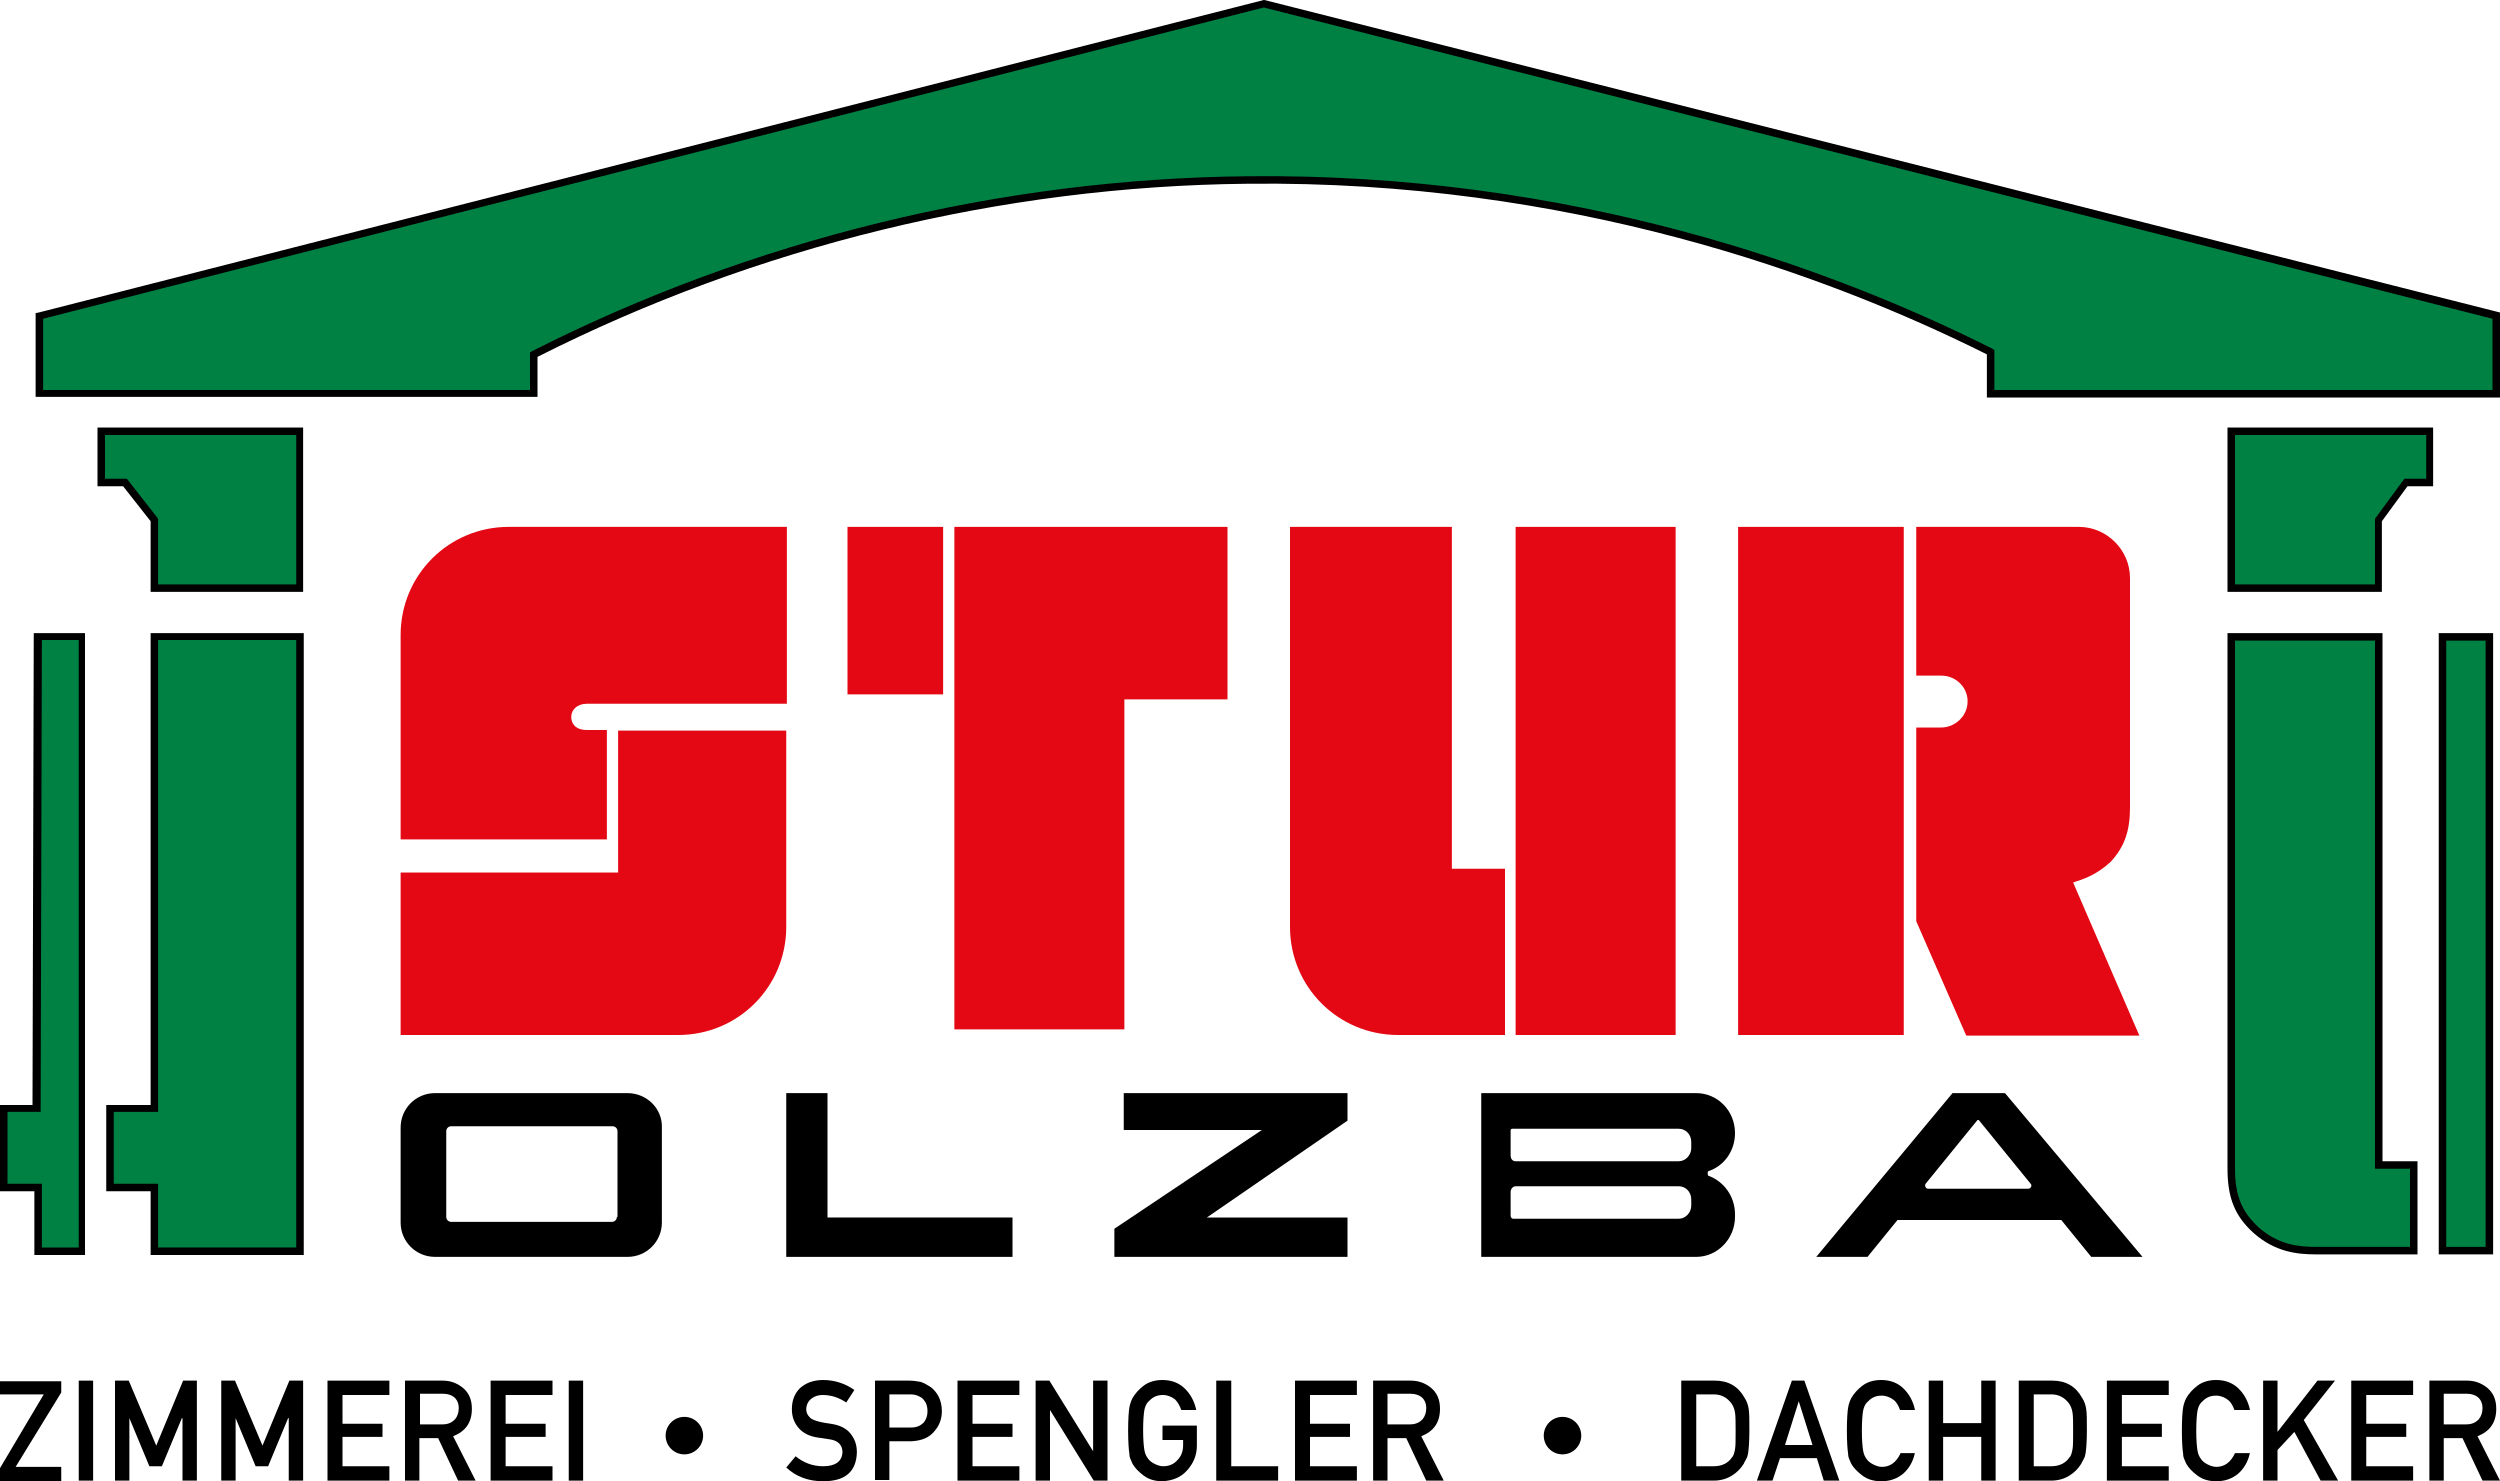 <?xml version="1.0" encoding="utf-8"?>
<!-- Generator: Adobe Illustrator 28.6.0, SVG Export Plug-In . SVG Version: 9.03 Build 54939)  -->
<svg version="1.1" baseProfile="basic" id="Ebene_2"
	 xmlns="http://www.w3.org/2000/svg" xmlns:xlink="http://www.w3.org/1999/xlink" x="0px" y="0px" viewBox="0 0 400 237"
	 xml:space="preserve">
<style type="text/css">
	.st0{fill:#008144;}
	.st1{fill:#008144;stroke:#000000;stroke-miterlimit:10;}
	.st2{fill:#E30813;}
</style>
<g>
	<g>
		<path class="st0" d="M6.3,50.5L202.2,0.6l197.2,49.9V63h-80.9v-6.7c-20.7-10.4-63-28.2-119-27.5c-53.4,0.6-93.7,17.6-114.1,28V63
			h-79V50.5z"/>
		<path d="M400,63.6h-82.1v-6.9c-25.6-12.8-66.9-27.9-118.4-27.3c-39.2,0.4-78.5,10-113.5,27.7v6.4H5.7V50.1L6.2,50l196-50l0.1,0
			l197.7,50V63.6z M319.1,62.4h79.7V51L202.2,1.2L6.9,51v11.4h77.9v-6l0.3-0.2c35.3-17.9,74.9-27.6,114.4-28
			c52-0.6,93.6,14.7,119.3,27.6l0.3,0.2V62.4z"/>
	</g>
	<g>
		<path class="st1" d="M199.5,28.8"/>
	</g>
	<g>
		<polygon class="st0" points="16.2,69 48,69 48,94.1 24.7,94.1 24.7,83.2 20,77.2 16.2,77.2 		"/>
		<path d="M48.6,94.7H24.1V83.4l-4.4-5.6h-4.1v-9.4h32.9V94.7z M25.3,93.5h22.1V69.6H16.8v7h3.5l5,6.4V93.5z"/>
	</g>
	<g>
		<polygon class="st0" points="388.8,69 357,69 357,94.1 380.6,94.1 380.6,83.2 385,77.2 388.8,77.2 		"/>
		<path d="M381.2,94.7h-24.8V68.4h32.9v9.4h-4.1l-4.1,5.6V94.7z M357.6,93.5H380V83l4.7-6.4h3.5v-7h-30.6V93.5z"/>
	</g>
	<g>
		<polygon class="st0" points="24.7,101.8 48,101.8 48,200.2 24.7,200.2 24.7,190 17.6,190 17.6,177.3 24.7,177.3 		"/>
		<path d="M48.6,200.8H24.1v-10.2H17v-13.8h7.1v-75.5h24.5V200.8z M25.3,199.6h22.1v-97.2H25.3v75.5h-7.1v11.5h7.1V199.6z"/>
	</g>
	<g>
		<polygon class="st0" points="6.1,101.8 13.1,101.8 13.1,200.2 6.1,200.2 6.1,190 0.6,190 0.6,177.3 5.8,177.3 		"/>
		<path d="M13.7,200.8H5.5v-10.2H0v-13.8h5.2l0.2-75.5h8.2V200.8z M6.7,199.6h5.9v-97.2H6.7l-0.2,75.5H1.2v11.5h5.5V199.6z"/>
	</g>
	<g>
		<path class="st0" d="M357,101.9h23.6v84.5h5.6v13.7h-15.7c-3.2,0-6.4-0.5-9.5-3.3c-2.9-2.6-4-5.4-4-9.9V101.9z"/>
		<path d="M386.8,200.7h-16.3c-3,0-6.5-0.4-9.9-3.4c-3-2.7-4.2-5.6-4.2-10.3v-85.7h24.8v84.5h5.6V200.7z M357.6,102.5v84.5
			c0,4.3,1.1,6.9,3.8,9.4c3.1,2.7,6.2,3.1,9.1,3.1h15.1V187H380v-84.5H357.6z"/>
	</g>
	<g>
		<rect x="390.9" y="101.9" class="st0" width="7.5" height="98.2"/>
		<path d="M398.9,200.7h-8.7v-99.4h8.7V200.7z M391.4,199.5h6.3v-97h-6.3V199.5z"/>
	</g>
	<g>
		<g>
			<path class="st2" d="M81.4,84.3c-9.6,0-17.3,7.7-17.3,17.3v32.7h33v-17.5h-3.2c-1.8,0-2.5-1-2.5-2.1c0-1.1,0.9-2.1,2.5-2.1h32
				V84.3H81.4z"/>
		</g>
		<g>
			<path class="st2" d="M98.9,139.6H64.1v26h44.4c9.6,0,17.3-7.7,17.3-17.3v-31.4H98.9V139.6z"/>
		</g>
	</g>
	<g>
		<g>
			<path class="st2" d="M232.2,84.3h-25.8v64c0,9.6,7.7,17.3,17.3,17.3h17.1V139h-8.5V84.3z"/>
		</g>
		<g>
			<rect x="242.5" y="84.3" class="st2" width="25.6" height="81.3"/>
		</g>
	</g>
	<g>
		<g>
			<polygon class="st2" points="152.7,84.3 152.7,164.7 179.9,164.7 179.9,111.9 196.4,111.9 196.4,84.3 			"/>
		</g>
		<g>
			<rect x="135.6" y="84.3" class="st2" width="15.3" height="26.8"/>
		</g>
	</g>
	<g>
		<path d="M100.4,174.9H69.6c-3.1,0-5.5,2.5-5.5,5.5v15.2c0,3.1,2.5,5.5,5.5,5.5h30.8c3.1,0,5.5-2.5,5.5-5.5v-15.2
			C106,177.4,103.5,174.9,100.4,174.9z M98.7,194.7c0,0.4-0.3,0.8-0.8,0.8H72.2c-0.4,0-0.8-0.3-0.8-0.8V181c0-0.4,0.3-0.8,0.8-0.8
			h25.8c0.4,0,0.8,0.3,0.8,0.8V194.7z"/>
	</g>
	<g>
		<polygon points="125.8,174.9 132.4,174.9 132.4,194.8 162,194.8 162,201.1 125.8,201.1 		"/>
	</g>
	<g>
		<polygon points="179.8,174.9 215.6,174.9 215.6,179.3 193.1,194.8 215.6,194.8 215.6,201.1 178.3,201.1 178.3,196.6 201.9,180.8 
			179.8,180.8 		"/>
	</g>
	<g>
		<path d="M320.8,174.9h-8.4l-21.8,26.2h8.2l4.8-5.9h26.2l4.8,5.9h8.2L320.8,174.9z M308.5,190.2c-0.4,0-0.6-0.5-0.4-0.8l8.3-10.2
			h0.2l8.3,10.2c0.3,0.3,0,0.8-0.4,0.8H308.5z"/>
	</g>
	<g>
		<g>
			<rect x="278.1" y="84.3" class="st2" width="26.5" height="81.3"/>
		</g>
		<g>
			<path class="st2" d="M331.7,141.2c1.5-0.5,3.6-1.1,6-3.3c2.2-2.4,3.1-4.9,3.1-8.7V92.5c0-4.5-3.7-8.2-8.2-8.2h-26v23.8h4
				c2.5,0,4.4,2.1,4.2,4.4c-0.1,2.1-2,3.9-4.2,3.9h-4v31l8,18.3h27.7L331.7,141.2z"/>
		</g>
	</g>
	<g>
		<path d="M273.3,188.1c-0.1-0.3-0.1-0.5,0-0.7c2.5-0.8,4.3-3.2,4.3-6.1c0-3.6-2.8-6.4-6.2-6.4h-34.4v12.9v13.3h34.4
			c3.4,0,6.2-2.9,6.2-6.4v-0.4C277.6,191.4,275.8,189,273.3,188.1z M241.7,180.9c0-0.2,0.1-0.3,0.3-0.3h26.6c1.1,0,2,0.9,2,2.1v1
			c0,1.1-0.9,2.1-2,2.1h-26.1c-0.5,0-0.8-0.4-0.8-0.9V180.9z M270.6,192.9c0,1.1-0.9,2.1-2,2.1h-26.5c-0.2,0-0.4-0.2-0.4-0.5v-3.8
			c0-0.5,0.4-0.9,0.8-0.9h26.1c1.1,0,2,0.9,2,2.1V192.9z"/>
	</g>
</g>
<g>
	<g>
		<path d="M0,234.9l7-11.8h-7v-2.1h9.8v1.8l-7.3,11.9h7.3v2.3H0V234.9z"/>
		<path d="M12.6,220.9h2.3v16h-2.3V220.9z"/>
		<path d="M18.4,220.9h2.2l4.4,10.4l4.3-10.4h2.2v16h-2.3v-10h-0.1l-3.2,7.7h-2l-3.2-7.7h0v10h-2.3V220.9z"/>
		<path d="M35.4,220.9h2.2l4.4,10.4l4.3-10.4h2.2v16h-2.3v-10h-0.1l-3.2,7.7h-2l-3.2-7.7h0v10h-2.3V220.9z"/>
		<path d="M52.4,220.9h9.9v2.3h-7.5v4.6h6.4v2.1h-6.4v4.7h7.5v2.3h-9.9V220.9z"/>
		<path d="M64.8,220.9h6c1.3,0,2.3,0.4,3.2,1.1c1,0.8,1.5,1.9,1.5,3.4c0,2.2-1,3.6-3,4.4l3.6,7.1h-2.8l-3.2-6.8h-3v6.8h-2.3V220.9z
			 M67.2,227.9h3.6c0.9,0,1.5-0.3,2-0.8c0.4-0.5,0.6-1.1,0.6-1.8c0-0.8-0.3-1.4-0.8-1.8c-0.4-0.3-1-0.5-1.7-0.5h-3.7V227.9z"/>
		<path d="M78.5,220.9h9.9v2.3h-7.5v4.6h6.4v2.1h-6.4v4.7h7.5v2.3h-9.9V220.9z"/>
		<path d="M91,220.9h2.3v16H91V220.9z"/>
	</g>
	<g>
		<path d="M127.3,233c1.2,1,2.7,1.6,4.4,1.6c2,0,3-0.8,3.1-2.2c0-1.2-0.7-1.9-2-2.1c-0.6-0.1-1.3-0.2-2-0.3c-1.3-0.2-2.3-0.7-3-1.5
			c-0.7-0.8-1.1-1.8-1.1-3c0-1.4,0.4-2.5,1.3-3.4c0.9-0.8,2.1-1.3,3.7-1.3c1.9,0,3.6,0.6,5,1.6l-1.3,2c-1.2-0.8-2.4-1.2-3.8-1.2
			c-0.7,0-1.3,0.2-1.8,0.6c-0.5,0.4-0.8,1-0.8,1.7c0,0.5,0.2,0.9,0.5,1.2c0.3,0.4,0.9,0.6,1.7,0.8c0.4,0.1,1,0.2,1.7,0.3
			c1.4,0.2,2.5,0.7,3.2,1.6c0.7,0.9,1,1.8,1,3c-0.1,3.1-1.9,4.6-5.4,4.6c-2.3,0-4.3-0.7-5.9-2.2L127.3,233z"/>
		<path d="M139.9,220.9h5.6c0.6,0,1.2,0.1,1.8,0.2c0.6,0.2,1.1,0.5,1.7,0.9c0.5,0.4,0.9,0.9,1.2,1.5c0.3,0.6,0.5,1.4,0.5,2.3
			c0,1.2-0.4,2.3-1.2,3.2c-0.8,1-2,1.5-3.6,1.6h-3.6v6.2h-2.3V220.9z M142.3,228.4h3.5c0.9,0,1.5-0.3,2-0.8c0.4-0.5,0.6-1.1,0.6-1.8
			c0-0.5-0.1-1-0.3-1.4c-0.2-0.3-0.4-0.6-0.7-0.8c-0.5-0.3-1-0.5-1.7-0.5h-3.4V228.4z"/>
		<path d="M153.2,220.9h9.9v2.3h-7.5v4.6h6.4v2.1h-6.4v4.7h7.5v2.3h-9.9V220.9z"/>
		<path d="M165.7,220.9h2.2l7,11.3h0v-11.3h2.3v16h-2.2l-7-11.3h0v11.3h-2.3V220.9z"/>
		<path d="M186,228.1h5.5v3.2c0,1.6-0.6,2.9-1.6,4c-1,1.1-2.3,1.6-3.9,1.7c-1.2,0-2.2-0.3-3-0.9c-0.8-0.6-1.4-1.2-1.8-1.9
			c-0.1-0.2-0.2-0.5-0.3-0.7c-0.1-0.2-0.2-0.5-0.2-0.9c-0.1-0.6-0.2-1.9-0.2-3.7c0-1.9,0.1-3.1,0.2-3.7c0.1-0.6,0.3-1.1,0.5-1.5
			c0.4-0.7,1-1.4,1.8-2c0.8-0.6,1.8-0.9,3-0.9c1.5,0,2.7,0.5,3.6,1.4c0.9,0.9,1.5,2,1.8,3.4H189c-0.2-0.6-0.5-1.2-1-1.7
			c-0.5-0.4-1.2-0.7-1.9-0.7c-0.6,0-1,0.1-1.4,0.3c-0.4,0.2-0.7,0.5-1,0.8c-0.3,0.3-0.5,0.8-0.6,1.3c-0.1,0.6-0.2,1.6-0.2,3.2
			c0,1.6,0.1,2.6,0.2,3.2c0.1,0.6,0.3,1,0.6,1.4c0.2,0.3,0.6,0.6,1,0.8c0.4,0.2,0.9,0.4,1.4,0.4c0.9,0,1.7-0.3,2.3-1
			c0.6-0.6,0.9-1.4,0.9-2.4v-0.8H186V228.1z"/>
		<path d="M194.7,220.9h2.3v13.7h7.5v2.3h-9.9V220.9z"/>
		<path d="M207.2,220.9h9.9v2.3h-7.5v4.6h6.4v2.1h-6.4v4.7h7.5v2.3h-9.9V220.9z"/>
		<path d="M219.7,220.9h6c1.3,0,2.3,0.4,3.2,1.1c1,0.8,1.5,1.9,1.5,3.4c0,2.2-1,3.6-3,4.4l3.6,7.1h-2.8l-3.2-6.8h-3v6.8h-2.3V220.9z
			 M222,227.9h3.6c0.9,0,1.5-0.3,2-0.8c0.4-0.5,0.6-1.1,0.6-1.8c0-0.8-0.3-1.4-0.8-1.8c-0.4-0.3-1-0.5-1.7-0.5H222V227.9z"/>
	</g>
	<g>
		<path d="M269,220.9h5.4c2.1,0,3.7,0.9,4.7,2.7c0.4,0.6,0.6,1.2,0.7,1.9c0.1,0.7,0.1,1.8,0.1,3.4c0,1.7-0.1,2.9-0.2,3.6
			c-0.1,0.3-0.1,0.7-0.3,0.9c-0.1,0.3-0.3,0.5-0.4,0.8c-0.5,0.8-1.1,1.4-1.9,1.9c-0.8,0.5-1.8,0.8-2.9,0.8H269V220.9z M271.4,234.6
			h2.8c1.3,0,2.3-0.5,2.9-1.4c0.3-0.3,0.4-0.8,0.5-1.3c0.1-0.5,0.1-1.5,0.1-2.9c0-1.4,0-2.4-0.1-3c-0.1-0.6-0.3-1.1-0.6-1.5
			c-0.7-0.9-1.6-1.4-2.8-1.4h-2.8V234.6z"/>
		<path d="M290.7,233.3h-5.9l-1.2,3.6h-2.5l5.6-16h2l5.6,16h-2.5L290.7,233.3z M290,231.2l-2.2-7h0l-2.2,7H290z"/>
		<path d="M306.4,232.4c-0.3,1.5-1,2.6-1.9,3.4c-1,0.8-2.1,1.2-3.5,1.2c-1.2,0-2.2-0.3-3-0.9c-0.8-0.6-1.4-1.2-1.8-1.9
			c-0.1-0.2-0.2-0.5-0.3-0.7c-0.1-0.2-0.2-0.5-0.2-0.9c-0.1-0.6-0.2-1.9-0.2-3.7c0-1.9,0.1-3.1,0.2-3.7c0.1-0.6,0.3-1.1,0.5-1.5
			c0.4-0.7,1-1.4,1.8-2c0.8-0.6,1.8-0.9,3-0.9c1.5,0,2.7,0.5,3.6,1.4c0.9,0.9,1.5,2,1.8,3.4H304c-0.2-0.6-0.5-1.2-1-1.6
			c-0.5-0.4-1.2-0.7-1.9-0.7c-0.6,0-1,0.1-1.4,0.3c-0.4,0.2-0.7,0.5-1,0.8c-0.3,0.3-0.5,0.8-0.6,1.3c-0.1,0.6-0.2,1.6-0.2,3.2
			c0,1.6,0.1,2.6,0.2,3.2c0.1,0.6,0.3,1,0.6,1.4c0.2,0.3,0.6,0.6,1,0.8c0.4,0.2,0.9,0.4,1.4,0.4c1.3,0,2.3-0.7,3-2.2H306.4z"/>
		<path d="M317,229.9h-6.1v7h-2.3v-16h2.3v6.8h6.1v-6.8h2.3v16H317V229.9z"/>
		<path d="M323,220.9h5.4c2.1,0,3.7,0.9,4.7,2.7c0.4,0.6,0.6,1.2,0.7,1.9c0.1,0.7,0.1,1.8,0.1,3.4c0,1.7-0.1,2.9-0.2,3.6
			c-0.1,0.3-0.1,0.7-0.3,0.9c-0.1,0.3-0.3,0.5-0.4,0.8c-0.5,0.8-1.1,1.4-1.9,1.9c-0.8,0.5-1.8,0.8-2.9,0.8H323V220.9z M325.4,234.6
			h2.8c1.3,0,2.3-0.5,2.9-1.4c0.3-0.3,0.4-0.8,0.5-1.3c0.1-0.5,0.1-1.5,0.1-2.9c0-1.4,0-2.4-0.1-3c-0.1-0.6-0.3-1.1-0.6-1.5
			c-0.7-0.9-1.6-1.4-2.8-1.4h-2.8V234.6z"/>
		<path d="M337.1,220.9h9.9v2.3h-7.5v4.6h6.4v2.1h-6.4v4.7h7.5v2.3h-9.9V220.9z"/>
		<path d="M360,232.4c-0.3,1.5-1,2.6-1.9,3.4c-1,0.8-2.1,1.2-3.5,1.2c-1.2,0-2.2-0.3-3-0.9c-0.8-0.6-1.4-1.2-1.8-1.9
			c-0.1-0.2-0.2-0.5-0.3-0.7c-0.1-0.2-0.2-0.5-0.2-0.9c-0.1-0.6-0.2-1.9-0.2-3.7c0-1.9,0.1-3.1,0.2-3.7c0.1-0.6,0.3-1.1,0.5-1.5
			c0.4-0.7,1-1.4,1.8-2c0.8-0.6,1.8-0.9,3-0.9c1.5,0,2.7,0.5,3.6,1.4c0.9,0.9,1.5,2,1.8,3.4h-2.5c-0.2-0.6-0.5-1.2-1-1.6
			c-0.5-0.4-1.2-0.7-1.9-0.7c-0.6,0-1,0.1-1.4,0.3c-0.4,0.2-0.7,0.5-1,0.8c-0.3,0.3-0.5,0.8-0.6,1.3c-0.1,0.6-0.2,1.6-0.2,3.2
			c0,1.6,0.1,2.6,0.2,3.2c0.1,0.6,0.3,1,0.6,1.4c0.2,0.3,0.6,0.6,1,0.8c0.4,0.2,0.9,0.4,1.4,0.4c1.3,0,2.3-0.7,3-2.2H360z"/>
		<path d="M362.1,220.9h2.3v8.2h0l6.4-8.2h2.8l-5,6.3l5.5,9.7h-2.8l-4.2-7.8l-2.7,2.9v4.9h-2.3V220.9z"/>
		<path d="M376.2,220.9h9.9v2.3h-7.5v4.6h6.4v2.1h-6.4v4.7h7.5v2.3h-9.9V220.9z"/>
		<path d="M388.7,220.9h6c1.3,0,2.3,0.4,3.2,1.1c1,0.8,1.5,1.9,1.5,3.4c0,2.2-1,3.6-3,4.4l3.6,7.1h-2.8l-3.2-6.8h-3v6.8h-2.3V220.9z
			 M391,227.9h3.6c0.9,0,1.5-0.3,2-0.8c0.4-0.5,0.6-1.1,0.6-1.8c0-0.8-0.3-1.4-0.8-1.8c-0.4-0.3-1-0.5-1.7-0.5H391V227.9z"/>
	</g>
	<circle cx="109.5" cy="229.7" r="3"/>
	<circle cx="250" cy="229.7" r="3"/>
</g>
</svg>
